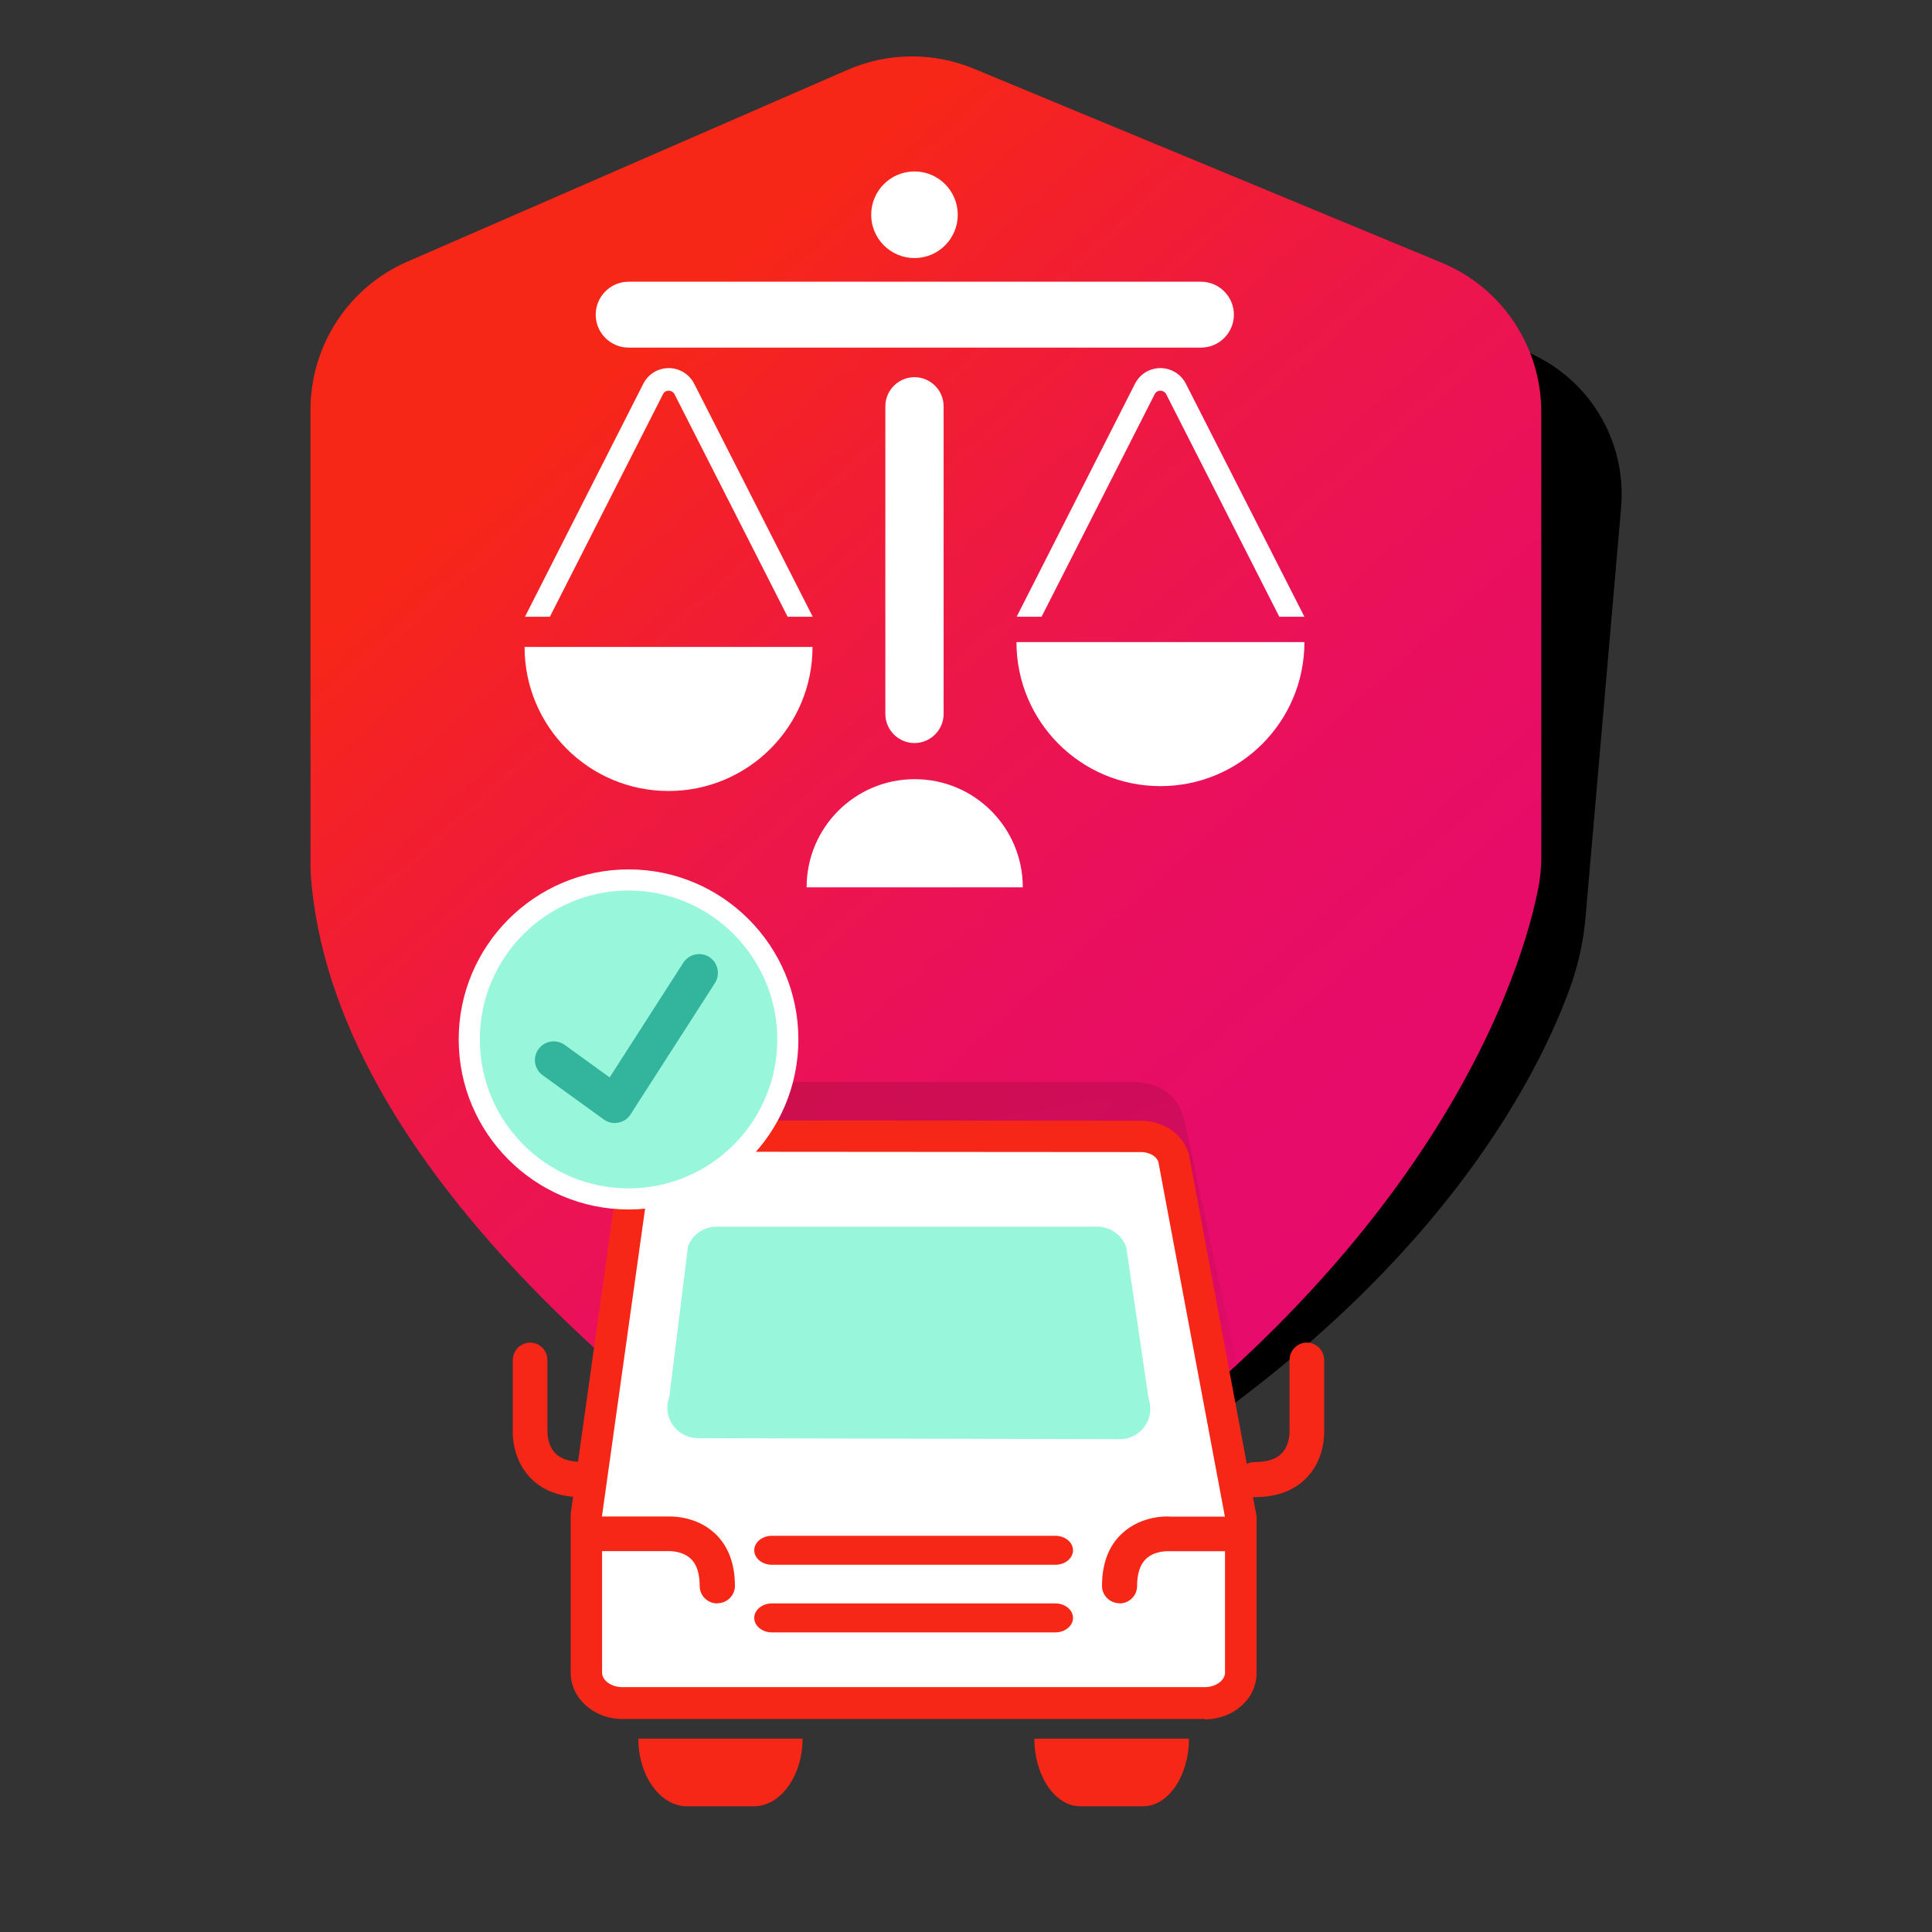 <svg xmlns="http://www.w3.org/2000/svg" width="200" height="200" viewBox="0 0 200 200" fill="none"><rect x="0" y="0" width="200" height="200" fill="#333333" stroke="none"/><g clip-path="url(#clip0_5485_11136)"><path d="M57.363 28.026L102.383 12.894C106.491 11.516 110.993 11.866 114.839 13.856L159.269 36.991C164.995 39.965 168.382 46.109 167.814 52.56L164.142 94.872C163.924 97.431 163.378 99.924 162.503 102.329C158.766 112.606 145.982 137.84 106.098 158.898C100.591 161.806 93.881 161.216 88.986 157.367C73.666 145.341 42.065 116.914 42.611 87.525C42.611 87.219 42.633 86.935 42.655 86.629L46.545 41.802C47.092 35.46 51.353 30.059 57.363 28.026Z" fill="black"/><path d="M42.174 27.085L87.74 7.231C91.892 5.416 96.634 5.372 100.83 7.121L149.237 27.195C155.487 29.775 159.552 35.876 159.552 42.655V88.684C159.552 89.734 159.465 90.761 159.268 91.811C157.782 99.552 149.193 130.515 104.829 159.117C99.366 162.637 92.307 162.594 86.865 159.051C69.775 147.877 34.262 121.112 32.164 90.433C32.164 90.127 32.143 89.799 32.143 89.493V42.414C32.143 35.767 36.076 29.731 42.174 27.085Z" fill="url(#paint0_linear_5485_11136)"/><path d="M94.667 26.714C97.141 26.714 99.147 24.707 99.147 22.231C99.147 19.755 97.141 17.748 94.667 17.748C92.192 17.748 90.186 19.755 90.186 22.231C90.186 24.707 92.192 26.714 94.667 26.714Z" fill="white"/><path d="M124.301 35.985H65.076C63.197 35.985 61.667 34.455 61.667 32.574C61.667 30.694 63.197 29.163 65.076 29.163H124.323C126.202 29.163 127.732 30.694 127.732 32.574C127.732 34.455 126.202 35.985 124.323 35.985H124.301Z" fill="white"/><path d="M83.5 91.855C83.5 85.666 88.505 80.659 94.689 80.659C100.874 80.659 105.879 85.666 105.879 91.855H83.522H83.5Z" fill="white"/><path d="M94.667 76.92C93.006 76.92 91.651 75.564 91.651 73.902V42.064C91.651 40.402 93.006 39.047 94.667 39.047C96.328 39.047 97.683 40.402 97.683 42.064V73.902C97.683 75.564 96.328 76.92 94.667 76.92Z" fill="white"/><path d="M105.224 66.467C105.224 74.711 111.889 81.38 120.128 81.38C128.367 81.38 135.033 74.711 135.033 66.467H105.224Z" fill="white"/><path d="M54.303 66.97C54.303 75.214 60.968 81.883 69.207 81.883C77.446 81.883 84.112 75.214 84.112 66.97H54.303Z" fill="white"/><path d="M107.824 63.843L119.538 40.796C119.713 40.468 119.997 40.446 120.128 40.446C120.237 40.446 120.543 40.49 120.718 40.796L132.432 63.843H135.032L122.772 39.746C122.27 38.74 121.242 38.106 120.128 38.106C118.991 38.106 117.986 38.74 117.483 39.746L105.245 63.843H107.846H107.824Z" fill="white"/><path d="M56.925 63.843L68.639 40.796C68.814 40.468 69.098 40.446 69.229 40.446C69.339 40.446 69.645 40.49 69.819 40.796L81.533 63.843H84.134L71.874 39.746C71.371 38.74 70.344 38.106 69.229 38.106C68.093 38.106 67.088 38.74 66.585 39.746L54.347 63.843H56.947H56.925Z" fill="white"/><mask id="mask0_5485_11136" style="mask-type:luminance" maskUnits="userSpaceOnUse" x="60" y="88" width="80" height="65"><path d="M139.206 129.597C139.206 129.597 125.307 145.45 122.969 145.713C120.63 145.975 60.007 152.513 60.007 152.513L60.619 95.397L138.835 88.465L139.206 129.619V129.597Z" fill="white"/></mask><g mask="url(#mask0_5485_11136)"><path opacity="0.19" d="M129.982 150.373V165.992C129.982 167.653 128.348 169 126.362 169H67.621C65.635 169 64 167.653 64 165.992V150.373L71.329 114.361C71.576 112.997 72.999 112 74.651 112H117.257C119.981 112 122.055 113.382 122.635 116.11L130 150.391L129.982 150.373Z" fill="url(#paint1_linear_5485_11136)"/></g><path d="M129.061 156.826V172.891C129.061 174.6 127.377 175.985 125.331 175.985H64.81C62.763 175.985 61.079 174.6 61.079 172.891V156.826L66.258 120.414C66.512 119.011 67.979 117.985 69.681 117.985L118.721 118.021C120.405 118.021 121.835 119.011 122.125 120.396L129.079 156.844L129.061 156.826Z" fill="white"/><path d="M124.72 177.949H64.42C61.479 177.949 59.079 175.8 59.079 173.178V156.7L64.257 119.845C64.672 117.569 66.784 115.985 69.273 115.985L118.134 116.022C120.57 116.022 122.663 117.569 123.114 119.718L130.079 156.954V173.215C130.079 175.855 127.679 177.985 124.738 177.985L124.72 177.949ZM62.327 157.027V173.16C62.327 173.961 63.301 174.653 64.42 174.653H124.72C125.839 174.653 126.813 173.961 126.813 173.16V157.064L119.921 120.319C119.813 119.809 119.109 119.263 118.116 119.263L69.255 119.226C68.245 119.226 67.541 119.791 67.451 120.337L62.309 157.009L62.327 157.027Z" fill="#F72717"/><path d="M109.251 168.985H79.907C78.902 168.985 78.079 168.31 78.079 167.485C78.079 166.66 78.902 165.985 79.907 165.985H109.251C110.256 165.985 111.079 166.66 111.079 167.485C111.079 168.31 110.256 168.985 109.251 168.985Z" fill="#F72717"/><path d="M109.251 161.985H79.907C78.902 161.985 78.079 161.31 78.079 160.485C78.079 159.66 78.902 158.985 79.907 158.985H109.251C110.256 158.985 111.079 159.66 111.079 160.485C111.079 161.31 110.256 161.985 109.251 161.985Z" fill="#F72717"/><path d="M83.079 179.985C83.079 183.833 80.806 186.985 78.045 186.985H71.113C68.352 186.985 66.079 183.833 66.079 179.985" fill="#F72717"/><path d="M123.079 179.985C123.079 183.833 120.94 186.985 118.341 186.985H111.817C109.218 186.985 107.079 183.833 107.079 179.985" fill="#F72717"/><path d="M69.287 144.611L71.222 129.01C71.697 127.781 72.884 126.985 74.198 126.985H113.579C114.949 126.985 116.172 127.853 116.592 129.136L118.91 144.846C119.604 146.888 118.071 148.985 115.898 148.985L72.263 148.877C70.036 148.877 68.502 146.671 69.287 144.611Z" fill="#98F6DB"/><path d="M115.895 165.967C114.896 165.967 114.079 165.162 114.079 164.177C114.079 161.833 114.787 159.989 116.186 158.718C118.202 156.857 120.853 156.964 121.126 157H128.263C129.262 157 130.079 157.805 130.079 158.79C130.079 159.774 129.262 160.58 128.263 160.58H120.999C120.871 160.58 119.527 160.526 118.638 161.367C118.02 161.958 117.711 162.907 117.711 164.195C117.711 165.18 116.894 165.985 115.895 165.985V165.967Z" fill="#F72717"/><path d="M74.247 165.985C73.249 165.985 72.433 165.179 72.433 164.193C72.433 162.903 72.124 161.935 71.508 161.361C70.619 160.519 69.258 160.572 69.258 160.572H61.893C60.895 160.572 60.079 159.766 60.079 158.78C60.079 157.794 60.895 156.988 61.893 156.988H69.149C69.313 156.988 71.943 156.844 73.975 158.708C75.372 159.999 76.079 161.845 76.079 164.175C76.079 165.161 75.263 165.967 74.265 165.967L74.247 165.985Z" fill="#F72717"/><path d="M129.871 154.985C128.886 154.985 128.079 154.168 128.079 153.169C128.079 152.17 128.886 151.353 129.871 151.353C131.162 151.353 132.13 151.044 132.703 150.427C133.546 149.537 133.492 148.193 133.492 148.175V140.801C133.492 139.803 134.298 138.985 135.284 138.985C136.27 138.985 137.077 139.803 137.077 140.801V148.066C137.077 148.229 137.22 150.863 135.356 152.879C134.065 154.277 132.219 154.985 129.889 154.985H129.871Z" fill="#F72717"/><path d="M60.27 154.985C57.924 154.985 56.097 154.278 54.807 152.881C52.944 150.849 53.069 148.237 53.087 147.947V140.799C53.087 139.802 53.893 138.985 54.879 138.985C55.864 138.985 56.67 139.802 56.67 140.799V148.056C56.67 148.183 56.616 149.525 57.458 150.414C58.049 151.031 58.998 151.339 60.288 151.339C61.273 151.339 62.079 152.155 62.079 153.153C62.079 154.151 61.273 154.967 60.288 154.967L60.27 154.985Z" fill="#F72717"/><path d="M65.077 124.019C74.19 124.019 81.577 116.627 81.577 107.509C81.577 98.391 74.19 91 65.077 91C55.964 91 48.577 98.391 48.577 107.509C48.577 116.627 55.964 124.019 65.077 124.019Z" fill="#98F6DB"/><path d="M65.077 125.205C55.374 125.205 47.484 117.312 47.484 107.603C47.484 97.894 55.374 90 65.077 90C74.78 90 82.648 97.894 82.648 107.603C82.648 117.312 74.758 125.205 65.077 125.205ZM65.077 92.187C56.598 92.187 49.67 99.097 49.67 107.603C49.67 116.109 56.576 123.019 65.077 123.019C73.578 123.019 80.462 116.109 80.462 107.603C80.462 99.097 73.556 92.187 65.077 92.187Z" fill="white"/><path d="M63.635 116.256C63.22 116.256 62.827 116.125 62.499 115.884L56.183 111.314C55.309 110.68 55.112 109.477 55.746 108.603C56.38 107.728 57.581 107.553 58.456 108.165L63.111 111.533L70.738 99.659C71.306 98.763 72.53 98.5 73.426 99.069C74.322 99.659 74.584 100.84 74.016 101.758L65.274 115.359C64.99 115.819 64.531 116.125 64.007 116.212C63.897 116.234 63.766 116.256 63.635 116.256Z" fill="#33B49D"/></g><defs><linearGradient id="paint0_linear_5485_11136" x1="149.478" y1="131.827" x2="-21.05" y2="-57.966" gradientUnits="userSpaceOnUse"><stop stop-color="#E70B6D"/><stop offset="0.1" stop-color="#E70C68"/><stop offset="0.21" stop-color="#EA105C"/><stop offset="0.32" stop-color="#ED1747"/><stop offset="0.43" stop-color="#F3202A"/><stop offset="0.5" stop-color="#F72717"/></linearGradient><linearGradient id="paint1_linear_5485_11136" x1="95.462" y1="149.429" x2="84.912" y2="88.091" gradientUnits="userSpaceOnUse"><stop stop-opacity="0"/><stop offset="0.09" stop-opacity="0.19"/><stop offset="1"/></linearGradient><clipPath id="clip0_5485_11136"><rect width="135.714" height="188.338" fill="white" transform="translate(32.143 5.831)"/></clipPath></defs></svg>